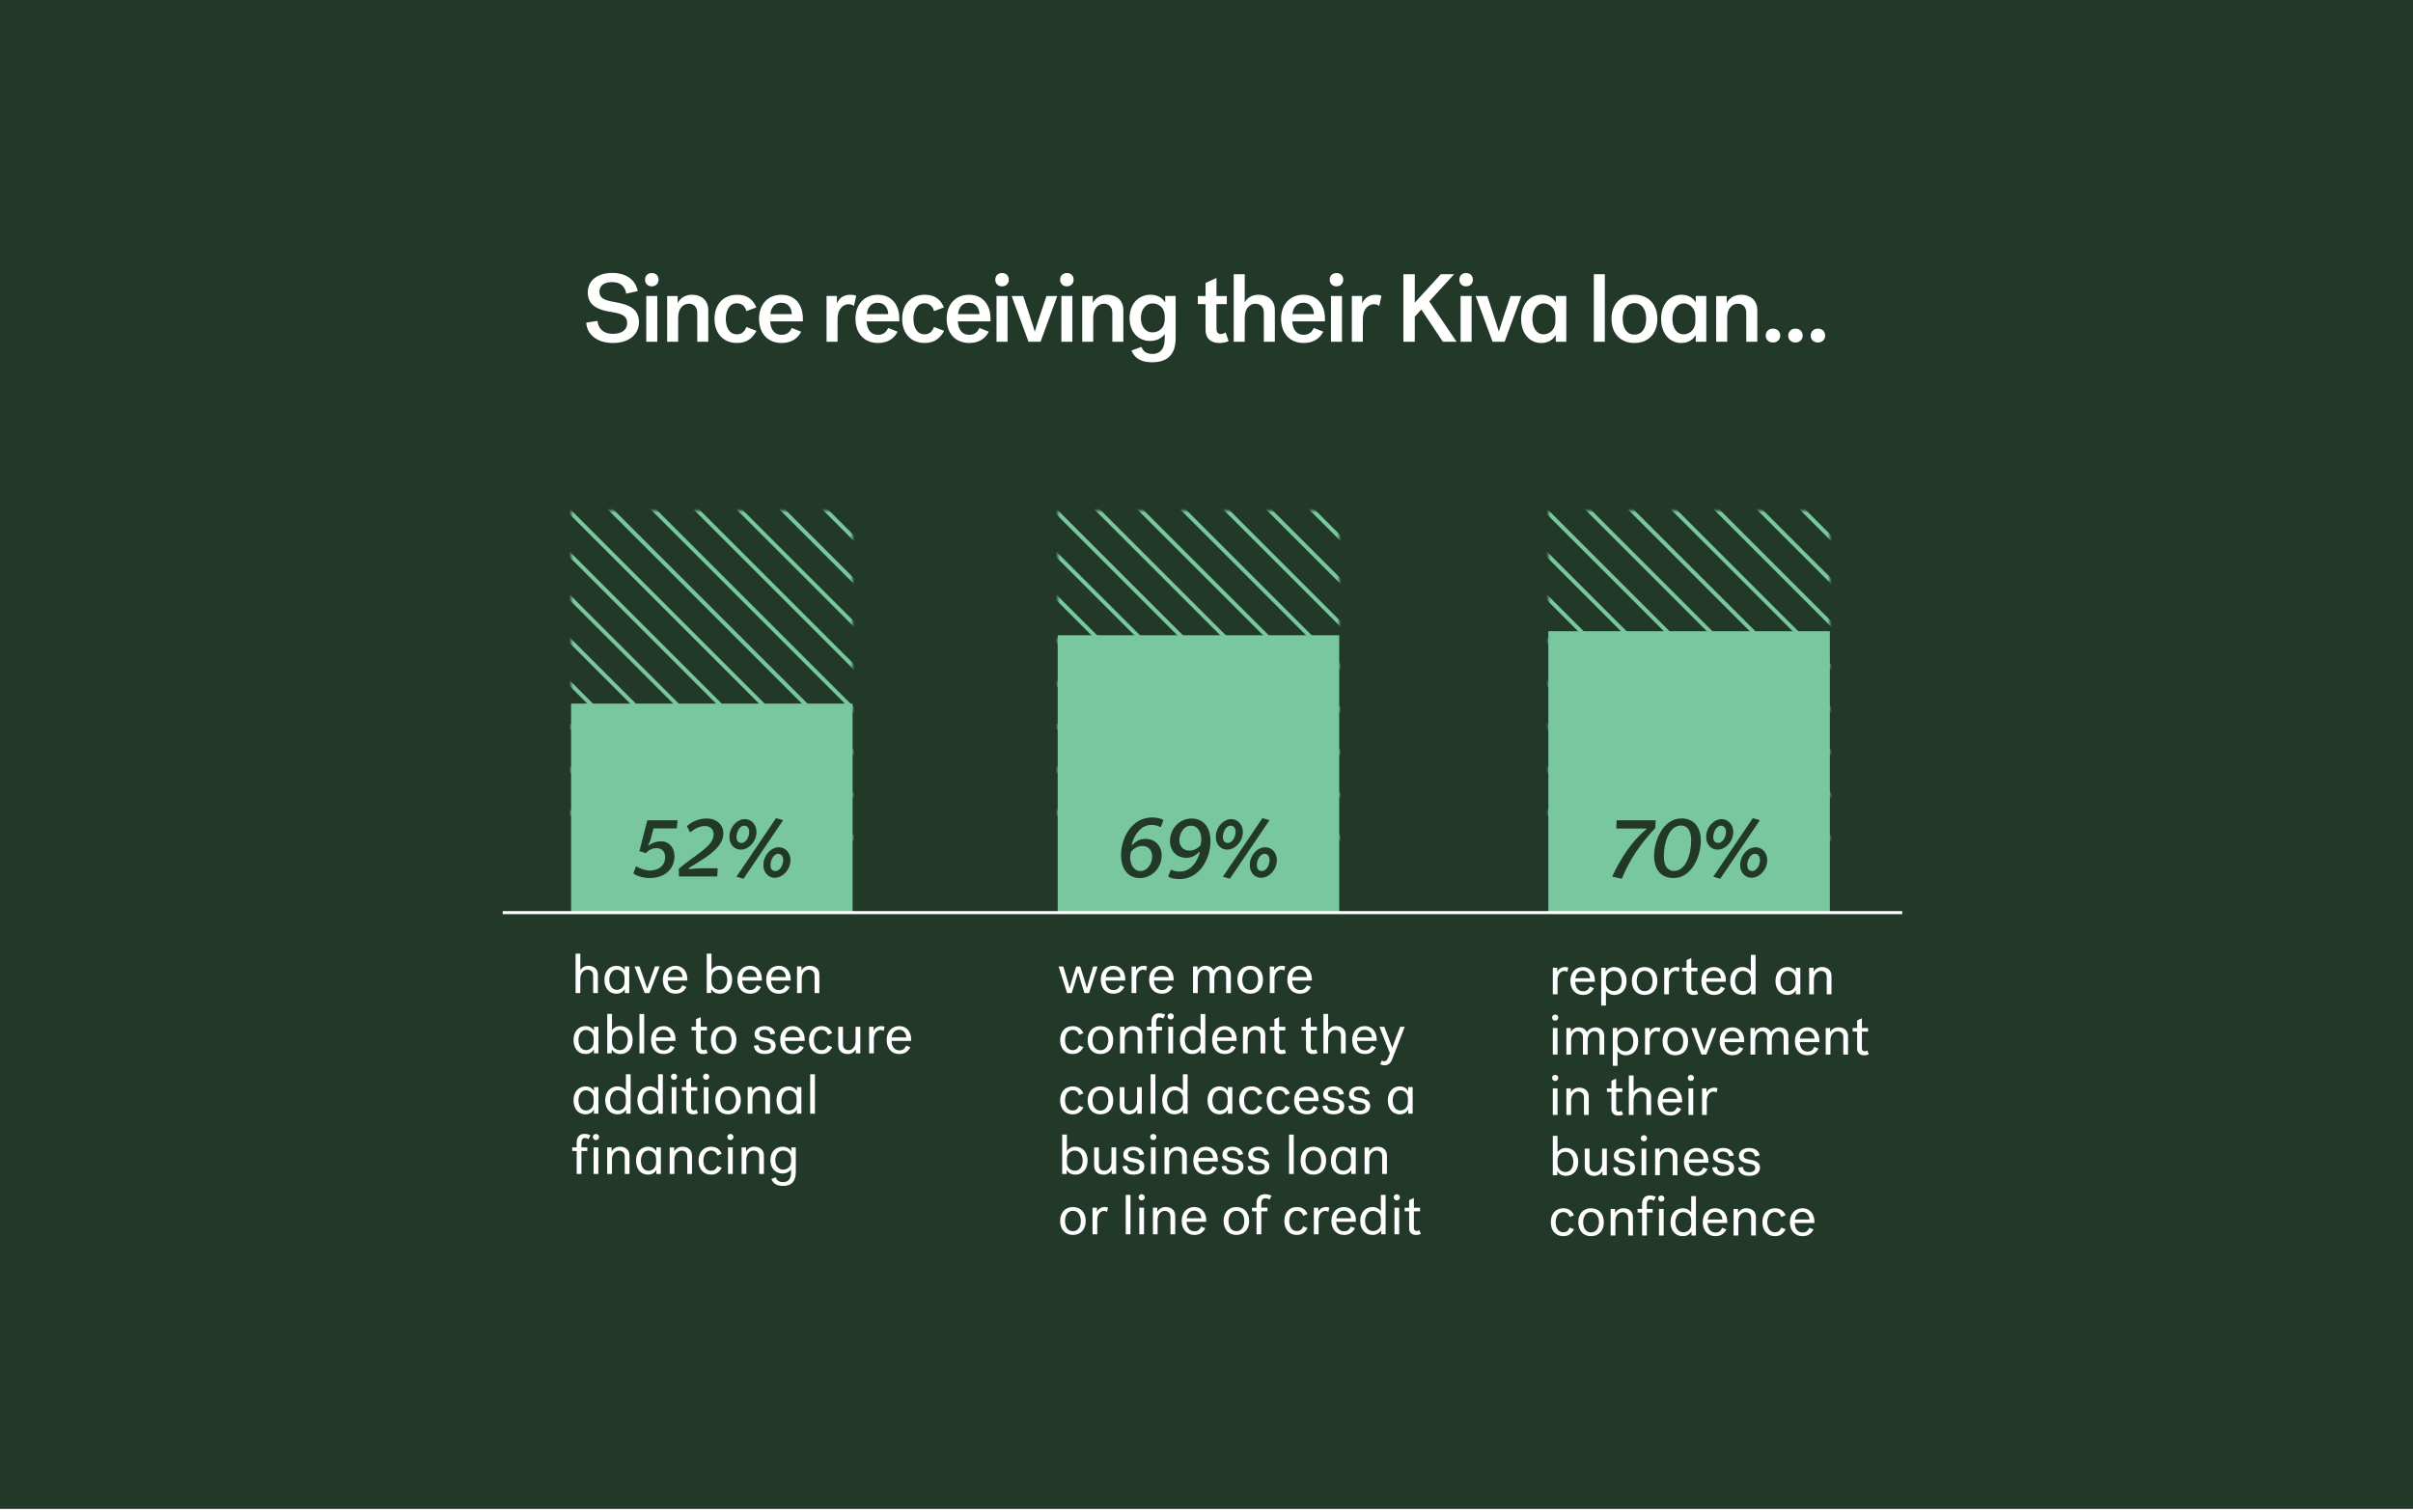 <svg xmlns="http://www.w3.org/2000/svg" xmlns:xlink="http://www.w3.org/1999/xlink" fill="none" viewBox="0 0 600 376">
  <path fill="#223829" d="M0 0h600v375.308H0z"/>
  <path fill="#fff" d="M149.06 72.544c0-1.416 1.008-2.376 3.12-2.376 2.136 0 3.264 1.104 3.528 2.88l2.856-.648c-.528-2.832-2.904-4.512-6.312-4.512-3.576 0-6.096 1.752-6.096 4.896 0 3.072 2.304 4.296 5.904 4.824 2.904.432 3.888 1.176 3.888 2.712 0 1.776-1.392 2.712-3.528 2.712-2.616 0-3.696-1.536-3.84-3.216l-2.808.432c.12 2.76 2.496 5.064 6.648 5.064 3.888 0 6.456-2.064 6.456-5.16 0-3.072-2.016-4.344-5.88-4.992-2.88-.48-3.936-1.032-3.936-2.616Zm11.329-2.976c0 .912.648 1.656 1.68 1.656s1.68-.744 1.68-1.656c0-1.008-.696-1.656-1.68-1.656s-1.68.648-1.68 1.656ZM160.701 85h2.736V73.624h-2.736V85Zm5.187 0h2.736v-6.024c0-2.256 1.272-3.432 2.64-3.432 1.056 0 2.112.624 2.112 2.256V85h2.736v-7.848c0-2.568-1.824-3.84-4.032-3.84-1.776 0-2.904.864-3.576 2.04v-1.728h-2.616V85Zm11.778-5.688c0 3.624 2.184 6 5.616 6 2.568 0 3.912-1.344 4.824-3.024l-2.52-.96c-.408 1.032-1.008 1.824-2.352 1.824-1.968 0-2.76-1.872-2.76-3.84 0-2.016.84-3.864 2.736-3.864 1.272 0 2.064.72 2.376 1.944l2.472-.936c-.744-1.776-2.088-3.144-4.728-3.144-3.504 0-5.664 2.424-5.664 6Zm19.207 2.256c-.456.984-1.128 1.704-2.52 1.704-2.016 0-2.76-1.632-2.832-3.336h8.112v-.768c0-3.096-1.704-5.856-5.352-5.856-3.336 0-5.544 2.4-5.544 5.976 0 3.624 2.16 6.024 5.64 6.024 2.376 0 3.96-1.104 4.848-2.808l-2.352-.936Zm-2.616-6.264c1.512 0 2.568 1.032 2.64 2.832h-5.328c.144-1.656 1.08-2.832 2.688-2.832Zm18.64-1.728c-.456-.192-.984-.264-1.44-.264-1.56 0-2.736.72-3.36 2.16v-1.848h-2.568V85h2.736v-5.736c0-2.448 1.44-3.6 2.76-3.6.48 0 .984.144 1.32.432l.552-2.52Zm7.952 7.992c-.456.984-1.128 1.704-2.52 1.704-2.016 0-2.76-1.632-2.832-3.336h8.112v-.768c0-3.096-1.704-5.856-5.352-5.856-3.336 0-5.544 2.4-5.544 5.976 0 3.624 2.16 6.024 5.64 6.024 2.376 0 3.96-1.104 4.848-2.808l-2.352-.936Zm-2.616-6.264c1.512 0 2.568 1.032 2.64 2.832h-5.328c.144-1.656 1.08-2.832 2.688-2.832Zm6.09 4.008c0 3.624 2.184 6 5.616 6 2.568 0 3.912-1.344 4.824-3.024l-2.52-.96c-.408 1.032-1.008 1.824-2.352 1.824-1.968 0-2.76-1.872-2.76-3.84 0-2.016.84-3.864 2.736-3.864 1.272 0 2.064.72 2.376 1.944l2.472-.936c-.744-1.776-2.088-3.144-4.728-3.144-3.504 0-5.664 2.424-5.664 6Zm19.206 2.256c-.456.984-1.128 1.704-2.52 1.704-2.016 0-2.76-1.632-2.832-3.336h8.112v-.768c0-3.096-1.704-5.856-5.352-5.856-3.336 0-5.544 2.4-5.544 5.976 0 3.624 2.16 6.024 5.64 6.024 2.376 0 3.96-1.104 4.848-2.808l-2.352-.936Zm-2.616-6.264c1.512 0 2.568 1.032 2.64 2.832h-5.328c.144-1.656 1.08-2.832 2.688-2.832Zm6.569-5.736c0 .912.648 1.656 1.68 1.656s1.68-.744 1.68-1.656c0-1.008-.696-1.656-1.68-1.656s-1.68.648-1.68 1.656ZM247.794 85h2.736V73.624h-2.736V85Zm7.948 0h3l4.152-11.376h-2.688s-2.352 6.96-2.88 8.808h-.048c-.528-1.848-2.856-8.808-2.856-8.808h-2.88l4.2 11.376Zm7.858-15.432c0 .912.648 1.656 1.68 1.656s1.68-.744 1.68-1.656c0-1.008-.696-1.656-1.68-1.656s-1.68.648-1.68 1.656ZM263.912 85h2.736V73.624h-2.736V85Zm5.187 0h2.736v-6.024c0-2.256 1.272-3.432 2.64-3.432 1.056 0 2.112.624 2.112 2.256V85h2.736v-7.848c0-2.568-1.824-3.84-4.032-3.84-1.776 0-2.904.864-3.576 2.04v-1.728h-2.616V85Zm20.514-1.92v1.128c0 2.016-.696 3.816-3.096 3.816-1.608 0-2.304-.744-2.688-1.752l-2.496.912c.768 1.872 2.376 2.928 5.088 2.928 4.032 0 5.904-2.088 5.904-5.952V73.624h-2.592v1.632c-.624-1.104-1.872-1.944-3.648-1.944-2.952 0-5.208 2.232-5.208 5.808 0 3.528 2.208 5.688 5.112 5.688 1.8 0 2.952-.816 3.624-1.728Zm0-3.672c0 2.424-1.752 3.264-3.048 3.264-1.776 0-2.88-1.536-2.88-3.552 0-2.064 1.128-3.648 2.952-3.648 1.272 0 2.976.84 2.976 3.288v.648Zm15.148 3.288c-.36.192-.72.384-1.2.384-.648 0-1.08-.36-1.08-1.344V75.64h2.568v-2.016h-2.568v-4.488l-2.712 1.248v3.24h-1.92v2.016h1.92v6.432c0 2.088 1.296 3.24 3.408 3.24.888 0 1.752-.192 2.328-.48l-.744-2.136Zm2.01 2.304h2.736v-6.024c0-2.256 1.272-3.432 2.64-3.432 1.08 0 2.112.624 2.112 2.256V85h2.736v-7.848c0-2.568-1.824-3.84-4.032-3.84-1.8 0-2.88.864-3.456 1.872V68.2h-2.736V85Zm19.914-3.432c-.456.984-1.128 1.704-2.52 1.704-2.016 0-2.76-1.632-2.832-3.336h8.112v-.768c0-3.096-1.704-5.856-5.352-5.856-3.336 0-5.544 2.4-5.544 5.976 0 3.624 2.16 6.024 5.64 6.024 2.376 0 3.96-1.104 4.848-2.808l-2.352-.936Zm-2.616-6.264c1.512 0 2.568 1.032 2.64 2.832h-5.328c.144-1.656 1.08-2.832 2.688-2.832Zm6.57-5.736c0 .912.648 1.656 1.68 1.656s1.68-.744 1.68-1.656c0-1.008-.696-1.656-1.68-1.656s-1.68.648-1.68 1.656ZM330.951 85h2.736V73.624h-2.736V85Zm12.555-11.424c-.456-.192-.984-.264-1.44-.264-1.56 0-2.736.72-3.36 2.16v-1.848h-2.568V85h2.736v-5.736c0-2.448 1.44-3.6 2.76-3.6.48 0 .984.144 1.32.432l.552-2.52ZM358.772 85h3.408l-6.792-10.032 6.192-6.768h-3.312l-6.48 7.08V68.2h-2.832V85h2.832v-6.24l1.632-1.776L358.772 85Zm4.101-15.432c0 .912.648 1.656 1.68 1.656s1.68-.744 1.68-1.656c0-1.008-.696-1.656-1.68-1.656s-1.68.648-1.68 1.656ZM363.185 85h2.736V73.624h-2.736V85Zm7.948 0h3l4.152-11.376h-2.688s-2.352 6.96-2.88 8.808h-.048c-.528-1.848-2.856-8.808-2.856-8.808h-2.88l4.2 11.376Zm7.096-5.688c0 3.696 2.16 6 4.992 6 1.92 0 3.024-.96 3.624-1.992V85h2.616V73.624h-2.616v1.632c-.576-1.104-1.8-1.944-3.528-1.944-2.88 0-5.088 2.304-5.088 6Zm5.64-3.84c1.248 0 2.88.912 2.88 3.312v1.056c0 2.4-1.656 3.312-2.952 3.312-1.704 0-2.76-1.632-2.76-3.84 0-2.184 1.08-3.84 2.832-3.84ZM396.31 85h2.736V68.2h-2.736V85Zm10.084-11.688c-3.504 0-5.688 2.424-5.688 6s2.184 6 5.688 6c3.528 0 5.712-2.424 5.712-6s-2.184-6-5.712-6Zm0 9.912c-1.968 0-2.904-1.752-2.904-3.912s.936-3.912 2.904-3.912c2.016 0 2.928 1.752 2.928 3.912s-.912 3.912-2.928 3.912Zm6.647-3.912c0 3.696 2.16 6 4.992 6 1.92 0 3.024-.96 3.624-1.992V85h2.616V73.624h-2.616v1.632c-.576-1.104-1.8-1.944-3.528-1.944-2.88 0-5.088 2.304-5.088 6Zm5.64-3.84c1.248 0 2.88.912 2.88 3.312v1.056c0 2.4-1.656 3.312-2.952 3.312-1.704 0-2.76-1.632-2.76-3.84 0-2.184 1.08-3.84 2.832-3.84ZM426.732 85h2.736v-6.024c0-2.256 1.272-3.432 2.64-3.432 1.056 0 2.112.624 2.112 2.256V85h2.736v-7.848c0-2.568-1.824-3.84-4.032-3.84-1.776 0-2.904.864-3.576 2.04v-1.728h-2.616V85Zm12.33-1.536c0 1.008.744 1.728 1.8 1.728s1.8-.72 1.8-1.728-.744-1.728-1.8-1.728-1.8.72-1.8 1.728Zm5.586 0c0 1.008.744 1.728 1.8 1.728s1.8-.72 1.8-1.728-.744-1.728-1.8-1.728-1.8.72-1.8 1.728Zm5.586 0c0 1.008.744 1.728 1.8 1.728s1.8-.72 1.8-1.728-.744-1.728-1.8-1.728-1.8.72-1.8 1.728ZM143.12 247h1.176v-3.598c0-1.386.854-2.212 1.778-2.212.686 0 1.414.406 1.414 1.414V247h1.176v-4.578c0-1.47-1.078-2.198-2.352-2.198-.994 0-1.61.448-2.016 1.078V237.2h-1.176v9.8Zm7.165-3.304c0 2.142 1.26 3.472 2.968 3.472 1.106 0 1.736-.56 2.1-1.162V247h1.106v-6.608h-1.106v.994c-.336-.602-.994-1.162-2.1-1.162-1.708 0-2.968 1.33-2.968 3.472Zm3.094-2.506c.742 0 1.904.49 1.904 2.072v.868c0 1.582-1.148 2.072-1.904 2.072-1.162 0-1.876-1.078-1.876-2.506 0-1.428.714-2.506 1.876-2.506Zm6.922 5.81h1.19l2.534-6.608h-1.162s-1.624 4.494-1.918 5.488h-.028c-.294-.994-1.904-5.488-1.904-5.488h-1.246l2.534 6.608Zm9.345-1.932c-.336.756-.756 1.19-1.666 1.19-1.344 0-1.904-1.106-1.96-2.352h4.886v-.392c0-1.708-.966-3.29-2.982-3.29-1.918 0-3.108 1.47-3.108 3.458 0 2.016 1.162 3.486 3.15 3.486 1.372 0 2.212-.672 2.716-1.68l-1.036-.42Zm-1.75-3.934c1.022 0 1.75.728 1.806 1.89h-3.64c.112-1.078.784-1.89 1.834-1.89Zm11.116-.91c-1.036 0-1.68.476-2.1 1.008V237.2h-1.176v9.8h1.106v-.994c.378.602 1.022 1.162 2.17 1.162 1.75 0 3.038-1.33 3.038-3.472s-1.288-3.472-3.038-3.472Zm-2.1 3.024c0-1.498 1.106-2.058 1.974-2.058 1.204 0 1.946 1.078 1.946 2.506 0 1.428-.742 2.506-1.946 2.506-.868 0-1.974-.56-1.974-2.058v-.896Zm11.27 1.82c-.336.756-.756 1.19-1.666 1.19-1.344 0-1.904-1.106-1.96-2.352h4.886v-.392c0-1.708-.966-3.29-2.982-3.29-1.918 0-3.108 1.47-3.108 3.458 0 2.016 1.162 3.486 3.15 3.486 1.372 0 2.212-.672 2.716-1.68l-1.036-.42Zm-1.75-3.934c1.022 0 1.75.728 1.806 1.89h-3.64c.112-1.078.784-1.89 1.834-1.89Zm8.913 3.934c-.336.756-.756 1.19-1.666 1.19-1.344 0-1.904-1.106-1.96-2.352h4.886v-.392c0-1.708-.966-3.29-2.982-3.29-1.918 0-3.108 1.47-3.108 3.458 0 2.016 1.162 3.486 3.15 3.486 1.372 0 2.212-.672 2.716-1.68l-1.036-.42Zm-1.75-3.934c1.022 0 1.75.728 1.806 1.89h-3.64c.112-1.078.784-1.89 1.834-1.89Zm4.587 5.866h1.176v-3.598c0-1.386.84-2.212 1.778-2.212.672 0 1.414.406 1.414 1.414V247h1.176v-4.578c0-1.47-1.064-2.198-2.352-2.198-.98 0-1.624.448-2.086 1.162v-.994h-1.106V247Zm-55.566 11.696c0 2.142 1.26 3.472 2.968 3.472 1.106 0 1.736-.56 2.1-1.162V262h1.106v-6.608h-1.106v.994c-.336-.602-.994-1.162-2.1-1.162-1.708 0-2.968 1.33-2.968 3.472Zm3.094-2.506c.742 0 1.904.49 1.904 2.072v.868c0 1.582-1.148 2.072-1.904 2.072-1.162 0-1.876-1.078-1.876-2.506 0-1.428.714-2.506 1.876-2.506Zm8.56-.966c-1.036 0-1.68.476-2.1 1.008V252.2h-1.176v9.8h1.106v-.994c.378.602 1.022 1.162 2.17 1.162 1.75 0 3.038-1.33 3.038-3.472s-1.288-3.472-3.038-3.472Zm-2.1 3.024c0-1.498 1.106-2.058 1.974-2.058 1.204 0 1.946 1.078 1.946 2.506 0 1.428-.742 2.506-1.946 2.506-.868 0-1.974-.56-1.974-2.058v-.896Zm6.835 3.752h1.176v-9.8h-1.176v9.8Zm7.702-1.932c-.336.756-.756 1.19-1.666 1.19-1.344 0-1.904-1.106-1.96-2.352h4.886v-.392c0-1.708-.966-3.29-2.982-3.29-1.918 0-3.108 1.47-3.108 3.458 0 2.016 1.162 3.486 3.15 3.486 1.372 0 2.212-.672 2.716-1.68l-1.036-.42Zm-1.75-3.934c1.022 0 1.75.728 1.806 1.89h-3.64c.112-1.078.784-1.89 1.834-1.89Zm10.64 4.844c-.182.126-.42.21-.658.21-.42 0-.686-.28-.686-.756v-4.144h1.54v-.896h-1.54v-2.422l-1.176.532v1.89h-1.12v.896h1.12v4.256c0 .868.546 1.624 1.708 1.624.476 0 .924-.112 1.19-.266l-.378-.924Zm4.343-5.754c-2.016 0-3.178 1.47-3.178 3.472s1.162 3.472 3.178 3.472 3.178-1.47 3.178-3.472-1.162-3.472-3.178-3.472Zm0 6.006c-1.316 0-1.96-1.148-1.96-2.534s.644-2.534 1.96-2.534c1.316 0 1.96 1.148 1.96 2.534s-.644 2.534-1.96 2.534Zm8.867-4.116c0-.672.56-.994 1.302-.994.91 0 1.386.448 1.484 1.204l1.162-.238c-.154-1.148-1.176-1.862-2.604-1.862-1.344 0-2.52.672-2.52 1.946 0 1.064.672 1.666 2.352 1.932 1.274.196 1.708.462 1.708 1.078 0 .686-.56 1.078-1.498 1.078-1.008 0-1.498-.42-1.582-1.316l-1.162.154c.14 1.344 1.12 2.072 2.73 2.072 1.666 0 2.688-.798 2.688-2.058 0-1.33-1.134-1.764-2.52-1.974-1.036-.154-1.54-.392-1.54-1.022Zm10.023 2.954c-.336.756-.756 1.19-1.666 1.19-1.344 0-1.904-1.106-1.96-2.352h4.886v-.392c0-1.708-.966-3.29-2.982-3.29-1.918 0-3.108 1.47-3.108 3.458 0 2.016 1.162 3.486 3.15 3.486 1.372 0 2.212-.672 2.716-1.68l-1.036-.42Zm-1.75-3.934c1.022 0 1.75.728 1.806 1.89h-3.64c.112-1.078.784-1.89 1.834-1.89Zm4.083 2.562c0 2.002 1.148 3.472 3.122 3.472 1.386 0 2.156-.742 2.66-1.722l-1.092-.42c-.266.63-.644 1.176-1.582 1.176-1.26 0-1.89-1.134-1.89-2.52 0-1.372.63-2.506 1.876-2.506.868 0 1.372.476 1.582 1.218l1.092-.42c-.42-.994-1.204-1.75-2.632-1.75-2.002 0-3.136 1.47-3.136 3.472Zm12.757-3.304h-1.176v3.598c0 1.386-.84 2.212-1.75 2.212-.672 0-1.386-.406-1.386-1.414v-4.396h-1.176v4.578c0 1.47 1.064 2.198 2.324 2.198.98 0 1.596-.448 2.058-1.162V262h1.106v-6.608Zm6.046-.014c-.238-.112-.546-.154-.812-.154-.84 0-1.596.406-1.932 1.204v-1.036h-1.106V262h1.176v-3.57c0-1.344.756-2.24 1.652-2.24.322 0 .574.112.756.28l.266-1.092Zm5.342 4.69c-.336.756-.756 1.19-1.666 1.19-1.344 0-1.904-1.106-1.96-2.352h4.886v-.392c0-1.708-.966-3.29-2.982-3.29-1.918 0-3.108 1.47-3.108 3.458 0 2.016 1.162 3.486 3.15 3.486 1.372 0 2.212-.672 2.716-1.68l-1.036-.42Zm-1.75-3.934c1.022 0 1.75.728 1.806 1.89h-3.64c.112-1.078.784-1.89 1.834-1.89Zm-80.942 17.562c0 2.142 1.26 3.472 2.968 3.472 1.106 0 1.736-.56 2.1-1.162V277h1.106v-6.608h-1.106v.994c-.336-.602-.994-1.162-2.1-1.162-1.708 0-2.968 1.33-2.968 3.472Zm3.094-2.506c.742 0 1.904.49 1.904 2.072v.868c0 1.582-1.148 2.072-1.904 2.072-1.162 0-1.876-1.078-1.876-2.506 0-1.428.714-2.506 1.876-2.506Zm7.818-.966c-1.75 0-3.038 1.33-3.038 3.472s1.288 3.472 3.038 3.472c1.148 0 1.792-.56 2.17-1.162V277h1.106v-9.8h-1.176v4.032c-.42-.532-1.064-1.008-2.1-1.008Zm2.1 3.962c0 1.582-1.204 2.016-1.974 2.016-1.204 0-1.946-1.078-1.946-2.506 0-1.428.742-2.506 1.946-2.506.77 0 1.974.434 1.974 2.016v.98Zm5.911-3.962c-1.75 0-3.038 1.33-3.038 3.472s1.288 3.472 3.038 3.472c1.148 0 1.792-.56 2.17-1.162V277h1.106v-9.8h-1.176v4.032c-.42-.532-1.064-1.008-2.1-1.008Zm2.1 3.962c0 1.582-1.204 2.016-1.974 2.016-1.204 0-1.946-1.078-1.946-2.506 0-1.428.742-2.506 1.946-2.506.77 0 1.974.434 1.974 2.016v.98Zm3.194-6.37c0 .406.322.756.77.756s.77-.35.77-.756c0-.462-.322-.77-.77-.77s-.77.308-.77.77Zm.182 9.184h1.176v-6.608h-1.176V277Zm6.176-1.022c-.182.126-.42.21-.658.21-.42 0-.686-.28-.686-.756v-4.144h1.54v-.896h-1.54v-2.422l-1.176.532v1.89h-1.12v.896h1.12v4.256c0 .868.546 1.624 1.708 1.624.476 0 .924-.112 1.19-.266l-.378-.924Zm1.625-8.162c0 .406.322.756.77.756s.77-.35.77-.756c0-.462-.322-.77-.77-.77s-.77.308-.77.77Zm.182 9.184h1.176v-6.608h-1.176V277Zm6.05-6.776c-2.016 0-3.178 1.47-3.178 3.472s1.162 3.472 3.178 3.472 3.178-1.47 3.178-3.472-1.162-3.472-3.178-3.472Zm0 6.006c-1.316 0-1.96-1.148-1.96-2.534s.644-2.534 1.96-2.534c1.316 0 1.96 1.148 1.96 2.534s-.644 2.534-1.96 2.534Zm4.872.77h1.176v-3.598c0-1.386.84-2.212 1.778-2.212.672 0 1.414.406 1.414 1.414V277h1.176v-4.578c0-1.47-1.064-2.198-2.352-2.198-.98 0-1.624.448-2.086 1.162v-.994h-1.106V277Zm7.165-3.304c0 2.142 1.26 3.472 2.968 3.472 1.106 0 1.736-.56 2.1-1.162V277h1.106v-6.608h-1.106v.994c-.336-.602-.994-1.162-2.1-1.162-1.708 0-2.968 1.33-2.968 3.472Zm3.094-2.506c.742 0 1.904.49 1.904 2.072v.868c0 1.582-1.148 2.072-1.904 2.072-1.162 0-1.876-1.078-1.876-2.506 0-1.428.714-2.506 1.876-2.506Zm5.284 5.81h1.176v-9.8h-1.176v9.8Zm-54.045 5.816c0 .406.322.756.77.756s.77-.35.77-.756c0-.462-.322-.77-.77-.77s-.77.308-.77.77ZM147.6 292h1.176v-6.608H147.6V292Zm-5.32-5.712h1.12V292h1.176v-5.712h1.47v-.896h-1.47v-1.176c0-.756.308-1.162.868-1.162.336 0 .7.154.882.294l.49-.952c-.294-.196-.924-.364-1.484-.364-.98 0-1.932.546-1.932 2.114v1.246h-1.12v.896Zm8.7 5.712h1.176v-3.598c0-1.386.84-2.212 1.778-2.212.672 0 1.414.406 1.414 1.414V292h1.176v-4.578c0-1.47-1.064-2.198-2.352-2.198-.98 0-1.624.448-2.086 1.162v-.994h-1.106V292Zm7.165-3.304c0 2.142 1.26 3.472 2.968 3.472 1.106 0 1.736-.56 2.1-1.162V292h1.106v-6.608h-1.106v.994c-.336-.602-.994-1.162-2.1-1.162-1.708 0-2.968 1.33-2.968 3.472Zm3.094-2.506c.742 0 1.904.49 1.904 2.072v.868c0 1.582-1.148 2.072-1.904 2.072-1.162 0-1.876-1.078-1.876-2.506 0-1.428.714-2.506 1.876-2.506Zm5.284 5.81h1.176v-3.598c0-1.386.84-2.212 1.778-2.212.672 0 1.414.406 1.414 1.414V292h1.176v-4.578c0-1.47-1.064-2.198-2.352-2.198-.98 0-1.624.448-2.086 1.162v-.994h-1.106V292Zm7.165-3.304c0 2.002 1.148 3.472 3.122 3.472 1.386 0 2.156-.742 2.66-1.722l-1.092-.42c-.266.63-.644 1.176-1.582 1.176-1.26 0-1.89-1.134-1.89-2.52 0-1.372.63-2.506 1.876-2.506.868 0 1.372.476 1.582 1.218l1.092-.42c-.42-.994-1.204-1.75-2.632-1.75-2.002 0-3.136 1.47-3.136 3.472Zm7.157-5.88c0 .406.322.756.77.756s.77-.35.77-.756c0-.462-.322-.77-.77-.77s-.77.308-.77.77Zm.182 9.184h1.176v-6.608h-1.176V292Zm3.376 0h1.176v-3.598c0-1.386.84-2.212 1.778-2.212.672 0 1.414.406 1.414 1.414V292h1.176v-4.578c0-1.47-1.064-2.198-2.352-2.198-.98 0-1.624.448-2.086 1.162v-.994h-1.106V292Zm12.303-1.12v.672c0 1.456-.518 2.478-1.988 2.478-1.12 0-1.61-.546-1.834-1.204l-1.092.42c.504 1.218 1.456 1.722 2.912 1.722 2.184 0 3.178-1.246 3.178-3.458v-6.118h-1.106v.994c-.378-.602-1.022-1.162-2.17-1.162-1.75 0-3.038 1.274-3.038 3.332s1.288 3.332 3.038 3.332c1.036 0 1.68-.476 2.1-1.008Zm0-2.016c0 1.582-1.176 2.058-1.974 2.058-1.204 0-1.946-1.022-1.946-2.366s.742-2.366 1.946-2.366c.798 0 1.974.49 1.974 2.072v.602Zm70.9-48.472c-.014 0-1.372 4.396-1.638 5.362h-.028c-.196-.994-1.554-5.362-1.554-5.362h-1.162l2.114 6.608h1.148c.014 0 1.372-4.41 1.582-5.208.196.798 1.582 5.208 1.582 5.208h1.148l2.114-6.608h-1.092s-1.316 4.27-1.554 5.362h-.028c-.196-.868-1.638-5.362-1.638-5.362h-.994Zm10.929 4.676c-.336.756-.756 1.19-1.666 1.19-1.344 0-1.904-1.106-1.96-2.352h4.886v-.392c0-1.708-.966-3.29-2.982-3.29-1.918 0-3.108 1.47-3.108 3.458 0 2.016 1.162 3.486 3.15 3.486 1.372 0 2.212-.672 2.716-1.68l-1.036-.42Zm-1.75-3.934c1.022 0 1.75.728 1.806 1.89h-3.64c.112-1.078.784-1.89 1.834-1.89Zm8.437-.756c-.238-.112-.546-.154-.812-.154-.84 0-1.596.406-1.932 1.204v-1.036h-1.106V247h1.176v-3.57c0-1.344.756-2.24 1.652-2.24.322 0 .574.112.756.28l.266-1.092Zm5.342 4.69c-.336.756-.756 1.19-1.666 1.19-1.344 0-1.904-1.106-1.96-2.352h4.886v-.392c0-1.708-.966-3.29-2.982-3.29-1.918 0-3.108 1.47-3.108 3.458 0 2.016 1.162 3.486 3.15 3.486 1.372 0 2.212-.672 2.716-1.68l-1.036-.42Zm-1.75-3.934c1.022 0 1.75.728 1.806 1.89h-3.64c.112-1.078.784-1.89 1.834-1.89Zm7.84 5.866h1.176v-3.598c0-1.386.798-2.212 1.652-2.212.63 0 1.288.406 1.288 1.414V247h1.176v-3.598c0-1.386.798-2.212 1.666-2.212.63 0 1.274.406 1.274 1.414V247h1.176v-4.578c0-1.47-.994-2.198-2.184-2.198-.98 0-1.778.602-2.142 1.204-.322-.77-1.064-1.204-1.988-1.204-.938 0-1.554.448-1.988 1.162v-.994h-1.106V247Zm14.212-6.776c-2.016 0-3.178 1.47-3.178 3.472s1.162 3.472 3.178 3.472 3.178-1.47 3.178-3.472-1.162-3.472-3.178-3.472Zm0 6.006c-1.316 0-1.96-1.148-1.96-2.534s.644-2.534 1.96-2.534c1.316 0 1.96 1.148 1.96 2.534s-.644 2.534-1.96 2.534Zm8.722-5.852c-.238-.112-.546-.154-.812-.154-.84 0-1.596.406-1.932 1.204v-1.036h-1.106V247h1.176v-3.57c0-1.344.756-2.24 1.652-2.24.322 0 .574.112.756.28l.266-1.092Zm5.342 4.69c-.336.756-.756 1.19-1.666 1.19-1.344 0-1.904-1.106-1.96-2.352h4.886v-.392c0-1.708-.966-3.29-2.982-3.29-1.918 0-3.108 1.47-3.108 3.458 0 2.016 1.162 3.486 3.15 3.486 1.372 0 2.212-.672 2.716-1.68l-1.036-.42Zm-1.75-3.934c1.022 0 1.75.728 1.806 1.89h-3.64c.112-1.078.784-1.89 1.834-1.89Zm-59.564 17.562c0 2.002 1.148 3.472 3.122 3.472 1.386 0 2.156-.742 2.66-1.722l-1.092-.42c-.266.63-.644 1.176-1.582 1.176-1.26 0-1.89-1.134-1.89-2.52 0-1.372.63-2.506 1.876-2.506.868 0 1.372.476 1.582 1.218l1.092-.42c-.42-.994-1.204-1.75-2.632-1.75-2.002 0-3.136 1.47-3.136 3.472Zm10.013-3.472c-2.016 0-3.178 1.47-3.178 3.472s1.162 3.472 3.178 3.472 3.178-1.47 3.178-3.472-1.162-3.472-3.178-3.472Zm0 6.006c-1.316 0-1.96-1.148-1.96-2.534s.644-2.534 1.96-2.534c1.316 0 1.96 1.148 1.96 2.534s-.644 2.534-1.96 2.534Zm4.872.77h1.176v-3.598c0-1.386.84-2.212 1.778-2.212.672 0 1.414.406 1.414 1.414V262h1.176v-4.578c0-1.47-1.064-2.198-2.352-2.198-.98 0-1.624.448-2.086 1.162v-.994h-1.106V262Zm11.83-9.184c0 .406.322.756.77.756s.77-.35.77-.756c0-.462-.322-.77-.77-.77s-.77.308-.77.77Zm.182 9.184h1.176v-6.608h-1.176V262Zm-5.32-5.712h1.12V262h1.176v-5.712h1.47v-.896h-1.47v-1.176c0-.756.308-1.162.868-1.162.336 0 .7.154.882.294l.49-.952c-.294-.196-.924-.364-1.484-.364-.98 0-1.932.546-1.932 2.114v1.246h-1.12v.896Zm11.234-1.064c-1.75 0-3.038 1.33-3.038 3.472s1.288 3.472 3.038 3.472c1.148 0 1.792-.56 2.17-1.162V262h1.106v-9.8h-1.176v4.032c-.42-.532-1.064-1.008-2.1-1.008Zm2.1 3.962c0 1.582-1.204 2.016-1.974 2.016-1.204 0-1.946-1.078-1.946-2.506 0-1.428.742-2.506 1.946-2.506.77 0 1.974.434 1.974 2.016v.98Zm7.703.882c-.336.756-.756 1.19-1.666 1.19-1.344 0-1.904-1.106-1.96-2.352h4.886v-.392c0-1.708-.966-3.29-2.982-3.29-1.918 0-3.108 1.47-3.108 3.458 0 2.016 1.162 3.486 3.15 3.486 1.372 0 2.212-.672 2.716-1.68l-1.036-.42Zm-1.75-3.934c1.022 0 1.75.728 1.806 1.89h-3.64c.112-1.078.784-1.89 1.834-1.89Zm4.587 5.866h1.176v-3.598c0-1.386.84-2.212 1.778-2.212.672 0 1.414.406 1.414 1.414V262h1.176v-4.578c0-1.47-1.064-2.198-2.352-2.198-.98 0-1.624.448-2.086 1.162v-.994h-1.106V262Zm10.332-1.022c-.182.126-.42.21-.658.21-.42 0-.686-.28-.686-.756v-4.144h1.54v-.896h-1.54v-2.422l-1.176.532v1.89h-1.12v.896h1.12v4.256c0 .868.546 1.624 1.708 1.624.476 0 .924-.112 1.19-.266l-.378-.924Zm7.86 0c-.182.126-.42.21-.658.21-.42 0-.686-.28-.686-.756v-4.144h1.54v-.896h-1.54v-2.422l-1.176.532v1.89h-1.12v.896h1.12v4.256c0 .868.546 1.624 1.708 1.624.476 0 .924-.112 1.19-.266l-.378-.924Zm1.806 1.022h1.176v-3.598c0-1.386.854-2.212 1.778-2.212.686 0 1.414.406 1.414 1.414V262h1.176v-4.578c0-1.47-1.078-2.198-2.352-2.198-.994 0-1.61.448-2.016 1.078V252.2h-1.176v9.8Zm11.995-1.932c-.336.756-.756 1.19-1.666 1.19-1.344 0-1.904-1.106-1.96-2.352h4.886v-.392c0-1.708-.966-3.29-2.982-3.29-1.918 0-3.108 1.47-3.108 3.458 0 2.016 1.162 3.486 3.15 3.486 1.372 0 2.212-.672 2.716-1.68l-1.036-.42Zm-1.75-3.934c1.022 0 1.75.728 1.806 1.89h-3.64c.112-1.078.784-1.89 1.834-1.89Zm9.977-.742h-1.134s-1.722 4.466-1.932 5.194h-.028c-.238-.728-1.974-5.194-1.974-5.194h-1.218l2.604 6.58-.476 1.162c-.28.672-.588.84-.924.84-.224 0-.462-.098-.616-.196l-.392.938c.252.14.686.252 1.092.252.77 0 1.456-.392 1.876-1.47l3.122-8.106Zm-85.671 18.304c0 2.002 1.148 3.472 3.122 3.472 1.386 0 2.156-.742 2.66-1.722l-1.092-.42c-.266.63-.644 1.176-1.582 1.176-1.26 0-1.89-1.134-1.89-2.52 0-1.372.63-2.506 1.876-2.506.868 0 1.372.476 1.582 1.218l1.092-.42c-.42-.994-1.204-1.75-2.632-1.75-2.002 0-3.136 1.47-3.136 3.472Zm10.013-3.472c-2.016 0-3.178 1.47-3.178 3.472s1.162 3.472 3.178 3.472 3.178-1.47 3.178-3.472-1.162-3.472-3.178-3.472Zm0 6.006c-1.316 0-1.96-1.148-1.96-2.534s.644-2.534 1.96-2.534c1.316 0 1.96 1.148 1.96 2.534s-.644 2.534-1.96 2.534Zm10.29-5.838h-1.176v3.598c0 1.386-.84 2.212-1.75 2.212-.672 0-1.386-.406-1.386-1.414v-4.396h-1.176v4.578c0 1.47 1.064 2.198 2.324 2.198.98 0 1.596-.448 2.058-1.162V277h1.106v-6.608Zm2.196 6.608h1.176v-9.8h-1.176v9.8Zm5.91-6.776c-1.75 0-3.038 1.33-3.038 3.472s1.288 3.472 3.038 3.472c1.148 0 1.792-.56 2.17-1.162V277h1.106v-9.8h-1.176v4.032c-.42-.532-1.064-1.008-2.1-1.008Zm2.1 3.962c0 1.582-1.204 2.016-1.974 2.016-1.204 0-1.946-1.078-1.946-2.506 0-1.428.742-2.506 1.946-2.506.77 0 1.974.434 1.974 2.016v.98Zm6.126-.49c0 2.142 1.26 3.472 2.968 3.472 1.106 0 1.736-.56 2.1-1.162V277h1.106v-6.608h-1.106v.994c-.336-.602-.994-1.162-2.1-1.162-1.708 0-2.968 1.33-2.968 3.472Zm3.094-2.506c.742 0 1.904.49 1.904 2.072v.868c0 1.582-1.148 2.072-1.904 2.072-1.162 0-1.876-1.078-1.876-2.506 0-1.428.714-2.506 1.876-2.506Zm4.78 2.506c0 2.002 1.148 3.472 3.122 3.472 1.386 0 2.156-.742 2.66-1.722l-1.092-.42c-.266.63-.644 1.176-1.582 1.176-1.26 0-1.89-1.134-1.89-2.52 0-1.372.63-2.506 1.876-2.506.868 0 1.372.476 1.582 1.218l1.092-.42c-.42-.994-1.204-1.75-2.632-1.75-2.002 0-3.136 1.47-3.136 3.472Zm6.835 0c0 2.002 1.148 3.472 3.122 3.472 1.386 0 2.156-.742 2.66-1.722l-1.092-.42c-.266.63-.644 1.176-1.582 1.176-1.26 0-1.89-1.134-1.89-2.52 0-1.372.63-2.506 1.876-2.506.868 0 1.372.476 1.582 1.218l1.092-.42c-.42-.994-1.204-1.75-2.632-1.75-2.002 0-3.136 1.47-3.136 3.472Zm11.665 1.372c-.336.756-.756 1.19-1.666 1.19-1.344 0-1.904-1.106-1.96-2.352h4.886v-.392c0-1.708-.966-3.29-2.982-3.29-1.918 0-3.108 1.47-3.108 3.458 0 2.016 1.162 3.486 3.15 3.486 1.372 0 2.212-.672 2.716-1.68l-1.036-.42Zm-1.75-3.934c1.022 0 1.75.728 1.806 1.89h-3.64c.112-1.078.784-1.89 1.834-1.89Zm5.329.98c0-.672.56-.994 1.302-.994.91 0 1.386.448 1.484 1.204l1.162-.238c-.154-1.148-1.176-1.862-2.604-1.862-1.344 0-2.52.672-2.52 1.946 0 1.064.672 1.666 2.352 1.932 1.274.196 1.708.462 1.708 1.078 0 .686-.56 1.078-1.498 1.078-1.008 0-1.498-.42-1.582-1.316l-1.162.154c.14 1.344 1.12 2.072 2.73 2.072 1.666 0 2.688-.798 2.688-2.058 0-1.33-1.134-1.764-2.52-1.974-1.036-.154-1.54-.392-1.54-1.022Zm6.438 0c0-.672.56-.994 1.302-.994.91 0 1.386.448 1.484 1.204l1.162-.238c-.154-1.148-1.176-1.862-2.604-1.862-1.344 0-2.52.672-2.52 1.946 0 1.064.672 1.666 2.352 1.932 1.274.196 1.708.462 1.708 1.078 0 .686-.56 1.078-1.498 1.078-1.008 0-1.498-.42-1.582-1.316l-1.162.154c.14 1.344 1.12 2.072 2.73 2.072 1.666 0 2.688-.798 2.688-2.058 0-1.33-1.134-1.764-2.52-1.974-1.036-.154-1.54-.392-1.54-1.022Zm8.446 1.582c0 2.142 1.26 3.472 2.968 3.472 1.106 0 1.736-.56 2.1-1.162V277h1.106v-6.608h-1.106v.994c-.336-.602-.994-1.162-2.1-1.162-1.708 0-2.968 1.33-2.968 3.472Zm3.094-2.506c.742 0 1.904.49 1.904 2.072v.868c0 1.582-1.148 2.072-1.904 2.072-1.162 0-1.876-1.078-1.876-2.506 0-1.428.714-2.506 1.876-2.506Zm-80.786 14.034c-1.036 0-1.68.476-2.1 1.008V282.2h-1.176v9.8h1.106v-.994c.378.602 1.022 1.162 2.17 1.162 1.75 0 3.038-1.33 3.038-3.472s-1.288-3.472-3.038-3.472Zm-2.1 3.024c0-1.498 1.106-2.058 1.974-2.058 1.204 0 1.946 1.078 1.946 2.506 0 1.428-.742 2.506-1.946 2.506-.868 0-1.974-.56-1.974-2.058v-.896Zm12.253-2.856h-1.176v3.598c0 1.386-.84 2.212-1.75 2.212-.672 0-1.386-.406-1.386-1.414v-4.396h-1.176v4.578c0 1.47 1.064 2.198 2.324 2.198.98 0 1.596-.448 2.058-1.162V292h1.106v-6.608Zm2.938 1.722c0-.672.56-.994 1.302-.994.91 0 1.386.448 1.484 1.204l1.162-.238c-.154-1.148-1.176-1.862-2.604-1.862-1.344 0-2.52.672-2.52 1.946 0 1.064.672 1.666 2.352 1.932 1.274.196 1.708.462 1.708 1.078 0 .686-.56 1.078-1.498 1.078-1.008 0-1.498-.42-1.582-1.316l-1.162.154c.14 1.344 1.12 2.072 2.73 2.072 1.666 0 2.688-.798 2.688-2.058 0-1.33-1.134-1.764-2.52-1.974-1.036-.154-1.54-.392-1.54-1.022Zm5.514-4.298c0 .406.322.756.77.756s.77-.35.77-.756c0-.462-.322-.77-.77-.77s-.77.308-.77.77Zm.182 9.184h1.176v-6.608h-1.176V292Zm3.376 0h1.176v-3.598c0-1.386.84-2.212 1.778-2.212.672 0 1.414.406 1.414 1.414V292h1.176v-4.578c0-1.47-1.064-2.198-2.352-2.198-.98 0-1.624.448-2.086 1.162v-.994h-1.106V292Zm11.995-1.932c-.336.756-.756 1.19-1.666 1.19-1.344 0-1.904-1.106-1.96-2.352h4.886v-.392c0-1.708-.966-3.29-2.982-3.29-1.918 0-3.108 1.47-3.108 3.458 0 2.016 1.162 3.486 3.15 3.486 1.372 0 2.212-.672 2.716-1.68l-1.036-.42Zm-1.75-3.934c1.022 0 1.75.728 1.806 1.89h-3.64c.112-1.078.784-1.89 1.834-1.89Zm5.329.98c0-.672.56-.994 1.302-.994.91 0 1.386.448 1.484 1.204l1.162-.238c-.154-1.148-1.176-1.862-2.604-1.862-1.344 0-2.52.672-2.52 1.946 0 1.064.672 1.666 2.352 1.932 1.274.196 1.708.462 1.708 1.078 0 .686-.56 1.078-1.498 1.078-1.008 0-1.498-.42-1.582-1.316l-1.162.154c.14 1.344 1.12 2.072 2.73 2.072 1.666 0 2.688-.798 2.688-2.058 0-1.33-1.134-1.764-2.52-1.974-1.036-.154-1.54-.392-1.54-1.022Zm6.439 0c0-.672.56-.994 1.302-.994.91 0 1.386.448 1.484 1.204l1.162-.238c-.154-1.148-1.176-1.862-2.604-1.862-1.344 0-2.52.672-2.52 1.946 0 1.064.672 1.666 2.352 1.932 1.274.196 1.708.462 1.708 1.078 0 .686-.56 1.078-1.498 1.078-1.008 0-1.498-.42-1.582-1.316l-1.162.154c.14 1.344 1.12 2.072 2.73 2.072 1.666 0 2.688-.798 2.688-2.058 0-1.33-1.134-1.764-2.52-1.974-1.036-.154-1.54-.392-1.54-1.022Zm8.949 4.886h1.176v-9.8h-1.176v9.8Zm6.05-6.776c-2.016 0-3.178 1.47-3.178 3.472s1.162 3.472 3.178 3.472 3.178-1.47 3.178-3.472-1.162-3.472-3.178-3.472Zm0 6.006c-1.316 0-1.96-1.148-1.96-2.534s.644-2.534 1.96-2.534c1.316 0 1.96 1.148 1.96 2.534s-.644 2.534-1.96 2.534Zm4.368-2.534c0 2.142 1.26 3.472 2.968 3.472 1.106 0 1.736-.56 2.1-1.162V292h1.106v-6.608h-1.106v.994c-.336-.602-.994-1.162-2.1-1.162-1.708 0-2.968 1.33-2.968 3.472Zm3.094-2.506c.742 0 1.904.49 1.904 2.072v.868c0 1.582-1.148 2.072-1.904 2.072-1.162 0-1.876-1.078-1.876-2.506 0-1.428.714-2.506 1.876-2.506Zm5.284 5.81h1.176v-3.598c0-1.386.84-2.212 1.778-2.212.672 0 1.414.406 1.414 1.414V292h1.176v-4.578c0-1.47-1.064-2.198-2.352-2.198-.98 0-1.624.448-2.086 1.162v-.994h-1.106V292Zm-72.523 8.224c-2.016 0-3.178 1.47-3.178 3.472s1.162 3.472 3.178 3.472 3.178-1.47 3.178-3.472-1.162-3.472-3.178-3.472Zm0 6.006c-1.316 0-1.96-1.148-1.96-2.534s.644-2.534 1.96-2.534c1.316 0 1.96 1.148 1.96 2.534s-.644 2.534-1.96 2.534Zm8.722-5.852c-.238-.112-.546-.154-.812-.154-.84 0-1.596.406-1.932 1.204v-1.036h-1.106V307h1.176v-3.57c0-1.344.756-2.24 1.652-2.24.322 0 .574.112.756.28l.266-1.092Zm4.406 6.622h1.176v-9.8h-1.176v9.8Zm3.194-9.184c0 .406.322.756.77.756s.77-.35.77-.756c0-.462-.322-.77-.77-.77s-.77.308-.77.77Zm.182 9.184h1.176v-6.608h-1.176V307Zm3.376 0h1.176v-3.598c0-1.386.84-2.212 1.778-2.212.672 0 1.414.406 1.414 1.414V307h1.176v-4.578c0-1.47-1.064-2.198-2.352-2.198-.98 0-1.624.448-2.086 1.162v-.994h-1.106V307Zm11.995-1.932c-.336.756-.756 1.19-1.666 1.19-1.344 0-1.904-1.106-1.96-2.352h4.886v-.392c0-1.708-.966-3.29-2.982-3.29-1.918 0-3.108 1.47-3.108 3.458 0 2.016 1.162 3.486 3.15 3.486 1.372 0 2.212-.672 2.716-1.68l-1.036-.42Zm-1.75-3.934c1.022 0 1.75.728 1.806 1.89h-3.64c.112-1.078.784-1.89 1.834-1.89Zm10.514-.91c-2.016 0-3.178 1.47-3.178 3.472s1.162 3.472 3.178 3.472 3.178-1.47 3.178-3.472-1.162-3.472-3.178-3.472Zm0 6.006c-1.316 0-1.96-1.148-1.96-2.534s.644-2.534 1.96-2.534c1.316 0 1.96 1.148 1.96 2.534s-.644 2.534-1.96 2.534Zm3.895-4.942h1.12V307h1.176v-5.712h1.54v-.896h-1.54v-1.176c0-.728.364-1.162 1.05-1.162.42 0 .77.168.98.336l.518-.952c-.322-.224-.966-.406-1.582-.406-1.05 0-2.142.546-2.142 2.114v1.246h-1.12v.896Zm8.031 2.408c0 2.002 1.148 3.472 3.122 3.472 1.386 0 2.156-.742 2.66-1.722l-1.092-.42c-.266.63-.644 1.176-1.582 1.176-1.26 0-1.89-1.134-1.89-2.52 0-1.372.63-2.506 1.876-2.506.868 0 1.372.476 1.582 1.218l1.092-.42c-.42-.994-1.204-1.75-2.632-1.75-2.002 0-3.136 1.47-3.136 3.472Zm11.189-3.318c-.238-.112-.546-.154-.812-.154-.84 0-1.596.406-1.932 1.204v-1.036h-1.106V307h1.176v-3.57c0-1.344.756-2.24 1.652-2.24.322 0 .574.112.756.28l.266-1.092Zm5.342 4.69c-.336.756-.756 1.19-1.666 1.19-1.344 0-1.904-1.106-1.96-2.352h4.886v-.392c0-1.708-.966-3.29-2.982-3.29-1.918 0-3.108 1.47-3.108 3.458 0 2.016 1.162 3.486 3.15 3.486 1.372 0 2.212-.672 2.716-1.68l-1.036-.42Zm-1.75-3.934c1.022 0 1.75.728 1.806 1.89h-3.64c.112-1.078.784-1.89 1.834-1.89Zm7.121-.91c-1.75 0-3.038 1.33-3.038 3.472s1.288 3.472 3.038 3.472c1.148 0 1.792-.56 2.17-1.162V307h1.106v-9.8h-1.176v4.032c-.42-.532-1.064-1.008-2.1-1.008Zm2.1 3.962c0 1.582-1.204 2.016-1.974 2.016-1.204 0-1.946-1.078-1.946-2.506 0-1.428.742-2.506 1.946-2.506.77 0 1.974.434 1.974 2.016v.98Zm3.195-6.37c0 .406.322.756.77.756s.77-.35.77-.756c0-.462-.322-.77-.77-.77s-.77.308-.77.77Zm.182 9.184h1.176v-6.608h-1.176V307Zm6.176-1.022c-.182.126-.42.21-.658.21-.42 0-.686-.28-.686-.756v-4.144h1.54v-.896h-1.54v-2.422l-1.176.532v1.89h-1.12v.896h1.12v4.256c0 .868.546 1.624 1.708 1.624.476 0 .924-.112 1.19-.266l-.378-.924Zm37.056-65.291c-.238-.112-.546-.154-.812-.154-.84 0-1.596.406-1.932 1.204v-1.036h-1.106v6.608h1.176v-3.57c0-1.344.756-2.24 1.652-2.24.322 0 .574.112.756.28l.266-1.092Zm5.342 4.69c-.336.756-.756 1.19-1.666 1.19-1.344 0-1.904-1.106-1.96-2.352h4.886v-.392c0-1.708-.966-3.29-2.982-3.29-1.918 0-3.108 1.47-3.108 3.458 0 2.016 1.162 3.486 3.15 3.486 1.372 0 2.212-.672 2.716-1.68l-1.036-.42Zm-1.75-3.934c1.022 0 1.75.728 1.806 1.89h-3.64c.112-1.078.784-1.89 1.834-1.89Zm7.863 6.034c1.75 0 3.038-1.33 3.038-3.472s-1.288-3.472-3.038-3.472c-1.148 0-1.792.56-2.17 1.162v-.994h-1.106v9.408h1.176v-3.64c.42.532 1.064 1.008 2.1 1.008Zm-2.1-3.92c0-1.498 1.106-2.058 1.974-2.058 1.204 0 1.946 1.078 1.946 2.506 0 1.428-.742 2.506-1.946 2.506-.868 0-1.974-.56-1.974-2.058v-.896Zm9.618-3.024c-2.016 0-3.178 1.47-3.178 3.472s1.162 3.472 3.178 3.472 3.178-1.47 3.178-3.472-1.162-3.472-3.178-3.472Zm0 6.006c-1.316 0-1.96-1.148-1.96-2.534s.644-2.534 1.96-2.534c1.316 0 1.96 1.148 1.96 2.534s-.644 2.534-1.96 2.534Zm8.722-5.852c-.238-.112-.546-.154-.812-.154-.84 0-1.596.406-1.932 1.204v-1.036h-1.106v6.608h1.176v-3.57c0-1.344.756-2.24 1.652-2.24.322 0 .574.112.756.28l.266-1.092Zm4.227 5.6c-.182.126-.42.21-.658.21-.42 0-.686-.28-.686-.756v-4.144h1.54v-.896h-1.54v-2.422l-1.176.532v1.89h-1.12v.896h1.12v4.256c0 .868.546 1.624 1.708 1.624.476 0 .924-.112 1.19-.266l-.378-.924Zm5.995-.91c-.336.756-.756 1.19-1.666 1.19-1.344 0-1.904-1.106-1.96-2.352h4.886v-.392c0-1.708-.966-3.29-2.982-3.29-1.918 0-3.108 1.47-3.108 3.458 0 2.016 1.162 3.486 3.15 3.486 1.372 0 2.212-.672 2.716-1.68l-1.036-.42Zm-1.75-3.934c1.022 0 1.75.728 1.806 1.89h-3.64c.112-1.078.784-1.89 1.834-1.89Zm7.121-.91c-1.75 0-3.038 1.33-3.038 3.472s1.288 3.472 3.038 3.472c1.148 0 1.792-.56 2.17-1.162v.994h1.106v-9.8h-1.176v4.032c-.42-.532-1.064-1.008-2.1-1.008Zm2.1 3.962c0 1.582-1.204 2.016-1.974 2.016-1.204 0-1.946-1.078-1.946-2.506 0-1.428.742-2.506 1.946-2.506.77 0 1.974.434 1.974 2.016v.98Zm6.126-.49c0 2.142 1.26 3.472 2.968 3.472 1.106 0 1.736-.56 2.1-1.162v.994h1.106v-6.608h-1.106v.994c-.336-.602-.994-1.162-2.1-1.162-1.708 0-2.968 1.33-2.968 3.472Zm3.094-2.506c.742 0 1.904.49 1.904 2.072v.868c0 1.582-1.148 2.072-1.904 2.072-1.162 0-1.876-1.078-1.876-2.506 0-1.428.714-2.506 1.876-2.506Zm5.284 5.81h1.176v-3.598c0-1.386.84-2.212 1.778-2.212.672 0 1.414.406 1.414 1.414v4.396h1.176v-4.578c0-1.47-1.064-2.198-2.352-2.198-.98 0-1.624.448-2.086 1.162v-.994h-1.106v6.608Zm-63.924 5.816c0 .406.322.756.77.756s.77-.35.77-.756c0-.462-.322-.77-.77-.77s-.77.308-.77.77Zm.182 9.184h1.176v-6.608h-1.176v6.608Zm3.376 0h1.176v-3.598c0-1.386.798-2.212 1.652-2.212.63 0 1.288.406 1.288 1.414v4.396h1.176v-3.598c0-1.386.798-2.212 1.666-2.212.63 0 1.274.406 1.274 1.414v4.396h1.176v-4.578c0-1.47-.994-2.198-2.184-2.198-.98 0-1.778.602-2.142 1.204-.322-.77-1.064-1.204-1.988-1.204-.938 0-1.554.448-1.988 1.162v-.994h-1.106v6.608Zm14.814.168c1.75 0 3.038-1.33 3.038-3.472s-1.288-3.472-3.038-3.472c-1.148 0-1.792.56-2.17 1.162v-.994h-1.106v9.408h1.176v-3.64c.42.532 1.064 1.008 2.1 1.008Zm-2.1-3.92c0-1.498 1.106-2.058 1.974-2.058 1.204 0 1.946 1.078 1.946 2.506 0 1.428-.742 2.506-1.946 2.506-.868 0-1.974-.56-1.974-2.058v-.896Zm10.685-2.87c-.238-.112-.546-.154-.812-.154-.84 0-1.596.406-1.932 1.204v-1.036h-1.106v6.608h1.176v-3.57c0-1.344.756-2.24 1.652-2.24.322 0 .574.112.756.28l.266-1.092Zm3.69-.154c-2.016 0-3.178 1.47-3.178 3.472s1.162 3.472 3.178 3.472 3.178-1.47 3.178-3.472-1.162-3.472-3.178-3.472Zm0 6.006c-1.316 0-1.96-1.148-1.96-2.534s.644-2.534 1.96-2.534c1.316 0 1.96 1.148 1.96 2.534s-.644 2.534-1.96 2.534Zm6.51.77h1.19l2.534-6.608h-1.162s-1.624 4.494-1.918 5.488h-.028c-.294-.994-1.904-5.488-1.904-5.488h-1.246l2.534 6.608Zm9.345-1.932c-.336.756-.756 1.19-1.666 1.19-1.344 0-1.904-1.106-1.96-2.352h4.886v-.392c0-1.708-.966-3.29-2.982-3.29-1.918 0-3.108 1.47-3.108 3.458 0 2.016 1.162 3.486 3.15 3.486 1.372 0 2.212-.672 2.716-1.68l-1.036-.42Zm-1.75-3.934c1.022 0 1.75.728 1.806 1.89h-3.64c.112-1.078.784-1.89 1.834-1.89Zm4.587 5.866h1.176v-3.598c0-1.386.798-2.212 1.652-2.212.63 0 1.288.406 1.288 1.414v4.396h1.176v-3.598c0-1.386.798-2.212 1.666-2.212.63 0 1.274.406 1.274 1.414v4.396h1.176v-4.578c0-1.47-.994-2.198-2.184-2.198-.98 0-1.778.602-2.142 1.204-.322-.77-1.064-1.204-1.988-1.204-.938 0-1.554.448-1.988 1.162v-.994h-1.106v6.608Zm15.864-1.932c-.336.756-.756 1.19-1.666 1.19-1.344 0-1.904-1.106-1.96-2.352h4.886v-.392c0-1.708-.966-3.29-2.982-3.29-1.918 0-3.108 1.47-3.108 3.458 0 2.016 1.162 3.486 3.15 3.486 1.372 0 2.212-.672 2.716-1.68l-1.036-.42Zm-1.75-3.934c1.022 0 1.75.728 1.806 1.89h-3.64c.112-1.078.784-1.89 1.834-1.89Zm4.587 5.866h1.176v-3.598c0-1.386.84-2.212 1.778-2.212.672 0 1.414.406 1.414 1.414v4.396h1.176v-4.578c0-1.47-1.064-2.198-2.352-2.198-.98 0-1.624.448-2.086 1.162v-.994h-1.106v6.608Zm10.333-1.022c-.182.126-.42.21-.658.21-.42 0-.686-.28-.686-.756v-4.144h1.54v-.896h-1.54v-2.422l-1.176.532v1.89h-1.12v.896h1.12v4.256c0 .868.546 1.624 1.708 1.624.476 0 .924-.112 1.19-.266l-.378-.924Zm-78.373 6.838c0 .406.322.756.77.756s.77-.35.77-.756c0-.462-.322-.77-.77-.77s-.77.308-.77.77Zm.182 9.184h1.176v-6.608h-1.176v6.608Zm3.376 0h1.176v-3.598c0-1.386.84-2.212 1.778-2.212.672 0 1.414.406 1.414 1.414v4.396h1.176v-4.578c0-1.47-1.064-2.198-2.352-2.198-.98 0-1.624.448-2.086 1.162v-.994h-1.106v6.608Zm13.722-1.022c-.182.126-.42.21-.658.21-.42 0-.686-.28-.686-.756v-4.144h1.54v-.896h-1.54v-2.422l-1.176.532v1.89h-1.12v.896h1.12v4.256c0 .868.546 1.624 1.708 1.624.476 0 .924-.112 1.19-.266l-.378-.924Zm1.806 1.022h1.176v-3.598c0-1.386.854-2.212 1.778-2.212.686 0 1.414.406 1.414 1.414v4.396h1.176v-4.578c0-1.47-1.078-2.198-2.352-2.198-.994 0-1.61.448-2.016 1.078v-4.102h-1.176v9.8Zm11.995-1.932c-.336.756-.756 1.19-1.666 1.19-1.344 0-1.904-1.106-1.96-2.352h4.886v-.392c0-1.708-.966-3.29-2.982-3.29-1.918 0-3.108 1.47-3.108 3.458 0 2.016 1.162 3.486 3.15 3.486 1.372 0 2.212-.672 2.716-1.68l-1.036-.42Zm-1.75-3.934c1.022 0 1.75.728 1.806 1.89h-3.64c.112-1.078.784-1.89 1.834-1.89Zm4.405-3.318c0 .406.322.756.77.756s.77-.35.77-.756c0-.462-.322-.77-.77-.77s-.77.308-.77.77Zm.182 9.184h1.176v-6.608h-1.176v6.608Zm7.226-6.622c-.238-.112-.546-.154-.812-.154-.84 0-1.596.406-1.932 1.204v-1.036h-1.106v6.608h1.176v-3.57c0-1.344.756-2.24 1.652-2.24.322 0 .574.112.756.28l.266-1.092Zm-37.686 14.846c-1.036 0-1.68.476-2.1 1.008v-4.032h-1.176v9.8h1.106v-.994c.378.602 1.022 1.162 2.17 1.162 1.75 0 3.038-1.33 3.038-3.472s-1.288-3.472-3.038-3.472Zm-2.1 3.024c0-1.498 1.106-2.058 1.974-2.058 1.204 0 1.946 1.078 1.946 2.506 0 1.428-.742 2.506-1.946 2.506-.868 0-1.974-.56-1.974-2.058v-.896Zm12.253-2.856h-1.176v3.598c0 1.386-.84 2.212-1.75 2.212-.672 0-1.386-.406-1.386-1.414v-4.396h-1.176v4.578c0 1.47 1.064 2.198 2.324 2.198.98 0 1.596-.448 2.058-1.162v.994h1.106v-6.608Zm2.938 1.722c0-.672.56-.994 1.302-.994.91 0 1.386.448 1.484 1.204l1.162-.238c-.154-1.148-1.176-1.862-2.604-1.862-1.344 0-2.52.672-2.52 1.946 0 1.064.672 1.666 2.352 1.932 1.274.196 1.708.462 1.708 1.078 0 .686-.56 1.078-1.498 1.078-1.008 0-1.498-.42-1.582-1.316l-1.162.154c.14 1.344 1.12 2.072 2.73 2.072 1.666 0 2.688-.798 2.688-2.058 0-1.33-1.134-1.764-2.52-1.974-1.036-.154-1.54-.392-1.54-1.022Zm5.514-4.298c0 .406.322.756.77.756s.77-.35.77-.756c0-.462-.322-.77-.77-.77s-.77.308-.77.77Zm.182 9.184h1.176v-6.608h-1.176v6.608Zm3.376 0h1.176v-3.598c0-1.386.84-2.212 1.778-2.212.672 0 1.414.406 1.414 1.414v4.396h1.176v-4.578c0-1.47-1.064-2.198-2.352-2.198-.98 0-1.624.448-2.086 1.162v-.994h-1.106v6.608Zm11.995-1.932c-.336.756-.756 1.19-1.666 1.19-1.344 0-1.904-1.106-1.96-2.352h4.886v-.392c0-1.708-.966-3.29-2.982-3.29-1.918 0-3.108 1.47-3.108 3.458 0 2.016 1.162 3.486 3.15 3.486 1.372 0 2.212-.672 2.716-1.68l-1.036-.42Zm-1.75-3.934c1.022 0 1.75.728 1.806 1.89h-3.64c.112-1.078.784-1.89 1.834-1.89Zm5.329.98c0-.672.56-.994 1.302-.994.91 0 1.386.448 1.484 1.204l1.162-.238c-.154-1.148-1.176-1.862-2.604-1.862-1.344 0-2.52.672-2.52 1.946 0 1.064.672 1.666 2.352 1.932 1.274.196 1.708.462 1.708 1.078 0 .686-.56 1.078-1.498 1.078-1.008 0-1.498-.42-1.582-1.316l-1.162.154c.14 1.344 1.12 2.072 2.73 2.072 1.666 0 2.688-.798 2.688-2.058 0-1.33-1.134-1.764-2.52-1.974-1.036-.154-1.54-.392-1.54-1.022Zm6.439 0c0-.672.56-.994 1.302-.994.91 0 1.386.448 1.484 1.204l1.162-.238c-.154-1.148-1.176-1.862-2.604-1.862-1.344 0-2.52.672-2.52 1.946 0 1.064.672 1.666 2.352 1.932 1.274.196 1.708.462 1.708 1.078 0 .686-.56 1.078-1.498 1.078-1.008 0-1.498-.42-1.582-1.316l-1.162.154c.14 1.344 1.12 2.072 2.73 2.072 1.666 0 2.688-.798 2.688-2.058 0-1.33-1.134-1.764-2.52-1.974-1.036-.154-1.54-.392-1.54-1.022Zm-47.956 16.582c0 2.002 1.148 3.472 3.122 3.472 1.386 0 2.156-.742 2.66-1.722l-1.092-.42c-.266.63-.644 1.176-1.582 1.176-1.26 0-1.89-1.134-1.89-2.52 0-1.372.63-2.506 1.876-2.506.868 0 1.372.476 1.582 1.218l1.092-.42c-.42-.994-1.204-1.75-2.632-1.75-2.002 0-3.136 1.47-3.136 3.472Zm10.013-3.472c-2.016 0-3.178 1.47-3.178 3.472s1.162 3.472 3.178 3.472 3.178-1.47 3.178-3.472-1.162-3.472-3.178-3.472Zm0 6.006c-1.316 0-1.96-1.148-1.96-2.534s.644-2.534 1.96-2.534c1.316 0 1.96 1.148 1.96 2.534s-.644 2.534-1.96 2.534Zm4.872.77h1.176v-3.598c0-1.386.84-2.212 1.778-2.212.672 0 1.414.406 1.414 1.414v4.396h1.176v-4.578c0-1.47-1.064-2.198-2.352-2.198-.98 0-1.624.448-2.086 1.162v-.994h-1.106v6.608Zm11.83-9.184c0 .406.322.756.77.756s.77-.35.77-.756c0-.462-.322-.77-.77-.77s-.77.308-.77.77Zm.182 9.184h1.176v-6.608h-1.176v6.608Zm-5.32-5.712h1.12v5.712h1.176v-5.712h1.47v-.896h-1.47v-1.176c0-.756.308-1.162.868-1.162.336 0 .7.154.882.294l.49-.952c-.294-.196-.924-.364-1.484-.364-.98 0-1.932.546-1.932 2.114v1.246h-1.12v.896Zm11.234-1.064c-1.75 0-3.038 1.33-3.038 3.472s1.288 3.472 3.038 3.472c1.148 0 1.792-.56 2.17-1.162v.994h1.106v-9.8h-1.176v4.032c-.42-.532-1.064-1.008-2.1-1.008Zm2.1 3.962c0 1.582-1.204 2.016-1.974 2.016-1.204 0-1.946-1.078-1.946-2.506 0-1.428.742-2.506 1.946-2.506.77 0 1.974.434 1.974 2.016v.98Zm7.703.882c-.336.756-.756 1.19-1.666 1.19-1.344 0-1.904-1.106-1.96-2.352h4.886v-.392c0-1.708-.966-3.29-2.982-3.29-1.918 0-3.108 1.47-3.108 3.458 0 2.016 1.162 3.486 3.15 3.486 1.372 0 2.212-.672 2.716-1.68l-1.036-.42Zm-1.75-3.934c1.022 0 1.75.728 1.806 1.89h-3.64c.112-1.078.784-1.89 1.834-1.89Zm4.587 5.866h1.176v-3.598c0-1.386.84-2.212 1.778-2.212.672 0 1.414.406 1.414 1.414v4.396h1.176v-4.578c0-1.47-1.064-2.198-2.352-2.198-.98 0-1.624.448-2.086 1.162v-.994h-1.106v6.608Zm7.165-3.304c0 2.002 1.148 3.472 3.122 3.472 1.386 0 2.156-.742 2.66-1.722l-1.092-.42c-.266.63-.644 1.176-1.582 1.176-1.26 0-1.89-1.134-1.89-2.52 0-1.372.63-2.506 1.876-2.506.868 0 1.372.476 1.582 1.218l1.092-.42c-.42-.994-1.204-1.75-2.632-1.75-2.002 0-3.136 1.47-3.136 3.472Zm11.665 1.372c-.336.756-.756 1.19-1.666 1.19-1.344 0-1.904-1.106-1.96-2.352h4.886v-.392c0-1.708-.966-3.29-2.982-3.29-1.918 0-3.108 1.47-3.108 3.458 0 2.016 1.162 3.486 3.15 3.486 1.372 0 2.212-.672 2.716-1.68l-1.036-.42Zm-1.75-3.934c1.022 0 1.75.728 1.806 1.89h-3.64c.112-1.078.784-1.89 1.834-1.89Z"/>
  <mask id="a" width="70" height="85" x="385" y="127" maskUnits="userSpaceOnUse" style="mask-type:alpha">
    <path fill="#F4B539" d="M385 127h70v85h-70z"/>
  </mask>
  <g stroke="#78C79F" mask="url(#a)">
    <path d="M452.293 56.112 553.356 157.175M447.052 61.544 548.115 162.607M441.81 66.976 542.872 168.038M436.568 72.407 537.631 173.47M431.327 77.84 532.39 178.903M426.086 83.272 527.149 184.334M420.844 88.703 521.907 189.766M415.603 94.135 516.665 195.198M410.361 99.566 511.424 200.629m-106.305-95.631 101.063 101.063m-106.304-95.63 101.063 101.063m-106.304-95.632L495.7 216.925m-106.304-95.631 101.062 101.063m-106.305-95.631 101.063 101.062m-106.304-95.631L479.975 233.22m-106.304-95.631 101.063 101.063m-106.305-95.631 101.063 101.063m-106.304-95.631L464.25 249.516m-106.304-95.631 101.063 101.063m-106.305-95.632 101.063 101.063m-106.304-95.631 101.063 101.063m-106.304-95.63 101.063 101.063M336.98 175.612l101.063 101.063m-106.305-95.631 101.063 101.063m-106.304-95.631L427.56 287.538"/>
  </g>
  <path fill="#78C79F" d="M385 157h70v70h-70z"/>
  <path fill="url(#b)" d="M385 157h70v70h-70z" style="mix-blend-mode:overlay"/>
  <path fill="#223829" d="M403.146 218.55h.132c1.936-4.774 4.664-8.712 8.316-12.606l.11-1.914h-9.724l-.088 2.046h7.458l.022.176c-3.652 2.97-6.556 7.546-8.492 11.792l2.266.506Zm14.973-14.982c-4.62 0-6.82 5.588-6.82 9.328 0 3.476 1.826 5.5 4.818 5.5 4.62 0 6.798-5.544 6.798-9.284 0-3.454-1.826-5.544-4.796-5.544Zm-.11 1.76c1.606 0 2.508 1.386 2.508 3.652 0 3.652-1.364 7.656-4.29 7.656-1.628 0-2.508-1.342-2.508-3.63 0-3.608 1.364-7.678 4.29-7.678Zm10.089-1.584c-1.98 0-3.85 2.024-3.85 4.422 0 2.024 1.386 3.168 2.816 3.168 1.98 0 3.916-2.024 3.916-4.4 0-1.914-1.364-3.19-2.882-3.19Zm8.448 6.996c-1.98 0-3.85 2.024-3.85 4.422 0 2.024 1.386 3.168 2.816 3.168 1.98 0 3.916-2.024 3.916-4.4 0-1.914-1.364-3.19-2.882-3.19Zm-.704-7.238-9.834 14.564 1.738.506 9.856-14.564-1.76-.506Zm-7.898 1.87c.792 0 1.232.682 1.232 1.54 0 1.166-.748 2.75-1.936 2.75-.968 0-1.232-.77-1.232-1.452 0-1.144.704-2.838 1.936-2.838Zm8.448 6.996c.792 0 1.232.682 1.232 1.54 0 1.166-.748 2.75-1.936 2.75-.946 0-1.232-.77-1.232-1.452 0-1.144.704-2.838 1.936-2.838Z"/>
  <mask id="c" width="70" height="85" x="142" y="127" maskUnits="userSpaceOnUse" style="mask-type:alpha">
    <path fill="#F4B539" d="M142 127h70v85h-70z"/>
  </mask>
  <g stroke="#78C79F" mask="url(#c)">
    <path d="M209.293 56.112 310.356 157.175M204.052 61.544 305.115 162.607M198.81 66.976 299.872 168.038M193.568 72.407 294.631 173.47M188.327 77.84 289.39 178.903M183.086 83.272 284.149 184.334M177.844 88.703 278.907 189.766M172.603 94.135 273.665 195.198M167.361 99.566 268.424 200.629m-106.305-95.631 101.063 101.063m-106.304-95.63 101.063 101.063m-106.304-95.632L252.7 216.925m-106.304-95.631 101.062 101.063m-106.305-95.631 101.063 101.062m-106.304-95.631L236.975 233.22m-106.304-95.631 101.063 101.063m-106.305-95.631 101.063 101.063m-106.304-95.631L221.25 249.516m-106.304-95.631 101.063 101.063m-106.305-95.632 101.063 101.063m-106.304-95.631 101.063 101.063m-106.304-95.63L200.285 271.244M93.981 175.612 195.043 276.675M88.738 181.044 189.801 282.107M83.497 186.476 184.56 287.538"/>
  </g>
  <path fill="#78C79F" d="M142 175h70v52h-70z"/>
  <path fill="url(#d)" d="M142 175h70v52h-70z" style="mix-blend-mode:overlay"/>
  <path fill="#223829" d="M157.48 217.252c.924.682 2.596 1.144 4.092 1.144 3.652 0 6.138-2.2 6.138-5.456 0-2.002-1.254-3.674-3.344-3.674-1.21 0-2.222.396-3.08 1.034l-.132-.132c.242-.308.528-1.056.616-1.364l.726-2.75h5.764l.22-2.024h-7.524l-1.958 7.656 1.54.528c.88-.836 1.606-1.254 2.75-1.254 1.386 0 2.112.968 2.112 2.288 0 1.892-1.452 3.212-3.608 3.278-1.43.044-2.728-.55-3.63-1.056l-.682 1.782Zm20.854.748.132-2.024h-4.532c-.55 0-1.98.154-2.596.198l-.066-.264c3.542-2.2 8.602-4.84 8.602-8.602 0-1.98-1.452-3.718-4.202-3.718-2.068 0-3.828.924-4.884 1.914l.814 1.518c1.232-.946 2.398-1.562 3.674-1.562 1.364 0 2.178.858 2.178 2.068 0 3.014-4.708 5.126-8.668 8.558l.044 1.914h9.504Zm6.888-14.256c-1.98 0-3.85 2.024-3.85 4.422 0 2.024 1.386 3.168 2.816 3.168 1.98 0 3.916-2.024 3.916-4.4 0-1.914-1.364-3.19-2.882-3.19Zm8.448 6.996c-1.98 0-3.85 2.024-3.85 4.422 0 2.024 1.386 3.168 2.816 3.168 1.98 0 3.916-2.024 3.916-4.4 0-1.914-1.364-3.19-2.882-3.19Zm-.704-7.238-9.834 14.564 1.738.506 9.856-14.564-1.76-.506Zm-7.898 1.87c.792 0 1.232.682 1.232 1.54 0 1.166-.748 2.75-1.936 2.75-.968 0-1.232-.77-1.232-1.452 0-1.144.704-2.838 1.936-2.838Zm8.448 6.996c.792 0 1.232.682 1.232 1.54 0 1.166-.748 2.75-1.936 2.75-.946 0-1.232-.77-1.232-1.452 0-1.144.704-2.838 1.936-2.838Z"/>
  <mask id="e" width="70" height="85" x="263" y="127" maskUnits="userSpaceOnUse" style="mask-type:alpha">
    <path fill="#F4B539" d="M263 127h70v85h-70z"/>
  </mask>
  <g stroke="#78C79F" mask="url(#e)">
    <path d="M330.293 56.112 431.356 157.175M325.052 61.544 426.115 162.607M319.81 66.976 420.872 168.038M314.568 72.407 415.631 173.47M309.327 77.84 410.39 178.903M304.086 83.272 405.149 184.334M298.844 88.703 399.907 189.766M293.603 94.135 394.665 195.198M288.361 99.566 389.424 200.629m-106.305-95.631 101.063 101.063m-106.304-95.63 101.063 101.063m-106.304-95.632L373.7 216.925m-106.304-95.631 101.062 101.063m-106.305-95.631 101.063 101.062m-106.304-95.631L357.975 233.22m-106.304-95.631 101.063 101.063m-106.305-95.631 101.063 101.063m-106.304-95.631L342.25 249.516m-106.304-95.631 101.063 101.063m-106.305-95.632 101.063 101.063m-106.304-95.631 101.063 101.063m-106.304-95.63 101.063 101.063M214.98 175.612l101.063 101.063m-106.305-95.631 101.063 101.063m-106.304-95.631L305.56 287.538"/>
  </g>
  <path fill="#78C79F" d="M263 158h70v69h-70z"/>
  <path fill="url(#f)" d="M263 158h70v69h-70z" style="mix-blend-mode:overlay"/>
  <path fill="#223829" d="M289.309 203.986c-.55-.374-1.628-.66-2.794-.66-5.258 0-7.766 5.302-7.766 9.372 0 3.432 1.76 5.698 4.664 5.698 3.168 0 5.434-2.684 5.434-5.61 0-2.398-1.584-4.136-4.048-4.136-1.474 0-2.42.66-3.278 1.54l-.132-.088c.638-2.508 2.31-4.928 4.95-4.928.88 0 1.672.242 2.266.594l.704-1.782Zm-8.294 9.24c0-.506.088-1.034.242-1.364.682-.946 1.848-1.452 2.816-1.452 1.386 0 2.42.99 2.42 2.618 0 1.606-1.078 3.63-2.926 3.63-1.716 0-2.552-1.738-2.552-3.432Zm9.464 4.818c.528.374 1.65.616 2.728.616 5.324 0 7.788-5.368 7.788-9.46 0-3.388-1.76-5.61-4.686-5.61-3.124 0-5.39 2.64-5.39 5.588 0 2.464 1.628 4.18 4.07 4.18 1.43 0 2.354-.616 3.212-1.452l.154.11c-.704 2.464-2.31 4.774-5.016 4.774-.836 0-1.628-.198-2.178-.506l-.682 1.76Zm8.228-9.24c0 .528-.088 1.078-.22 1.474-.704.858-1.804 1.298-2.75 1.298-1.408 0-2.486-.99-2.486-2.618s1.056-3.586 2.882-3.586c1.76 0 2.574 1.694 2.574 3.432Zm7.455-5.06c-1.98 0-3.85 2.024-3.85 4.422 0 2.024 1.386 3.168 2.816 3.168 1.98 0 3.916-2.024 3.916-4.4 0-1.914-1.364-3.19-2.882-3.19Zm8.448 6.996c-1.98 0-3.85 2.024-3.85 4.422 0 2.024 1.386 3.168 2.816 3.168 1.98 0 3.916-2.024 3.916-4.4 0-1.914-1.364-3.19-2.882-3.19Zm-.704-7.238-9.834 14.564 1.738.506 9.856-14.564-1.76-.506Zm-7.898 1.87c.792 0 1.232.682 1.232 1.54 0 1.166-.748 2.75-1.936 2.75-.968 0-1.232-.77-1.232-1.452 0-1.144.704-2.838 1.936-2.838Zm8.448 6.996c.792 0 1.232.682 1.232 1.54 0 1.166-.748 2.75-1.936 2.75-.946 0-1.232-.77-1.232-1.452 0-1.144.704-2.838 1.936-2.838Z"/>
  <path stroke="#fff" stroke-width=".75" d="M125 227h348"/>
  <defs>
    <pattern id="b" width="1" height="1" patternContentUnits="objectBoundingBox">
      <use xlink:href="#g" transform="matrix(0.002 0 0 0.002 -2.838 -3.665)"/>
    </pattern>
    <pattern id="d" width="1" height="1" patternContentUnits="objectBoundingBox">
      <use xlink:href="#g" transform="matrix(0.002 0 0 0.004 -2.838 -6.757)"/>
    </pattern>
    <pattern id="f" width="1" height="1" patternContentUnits="objectBoundingBox">
      <use xlink:href="#g" transform="matrix(0.002 0 0 0.003 -2.838 -5.124)"/>
    </pattern>
  </defs>
</svg>

